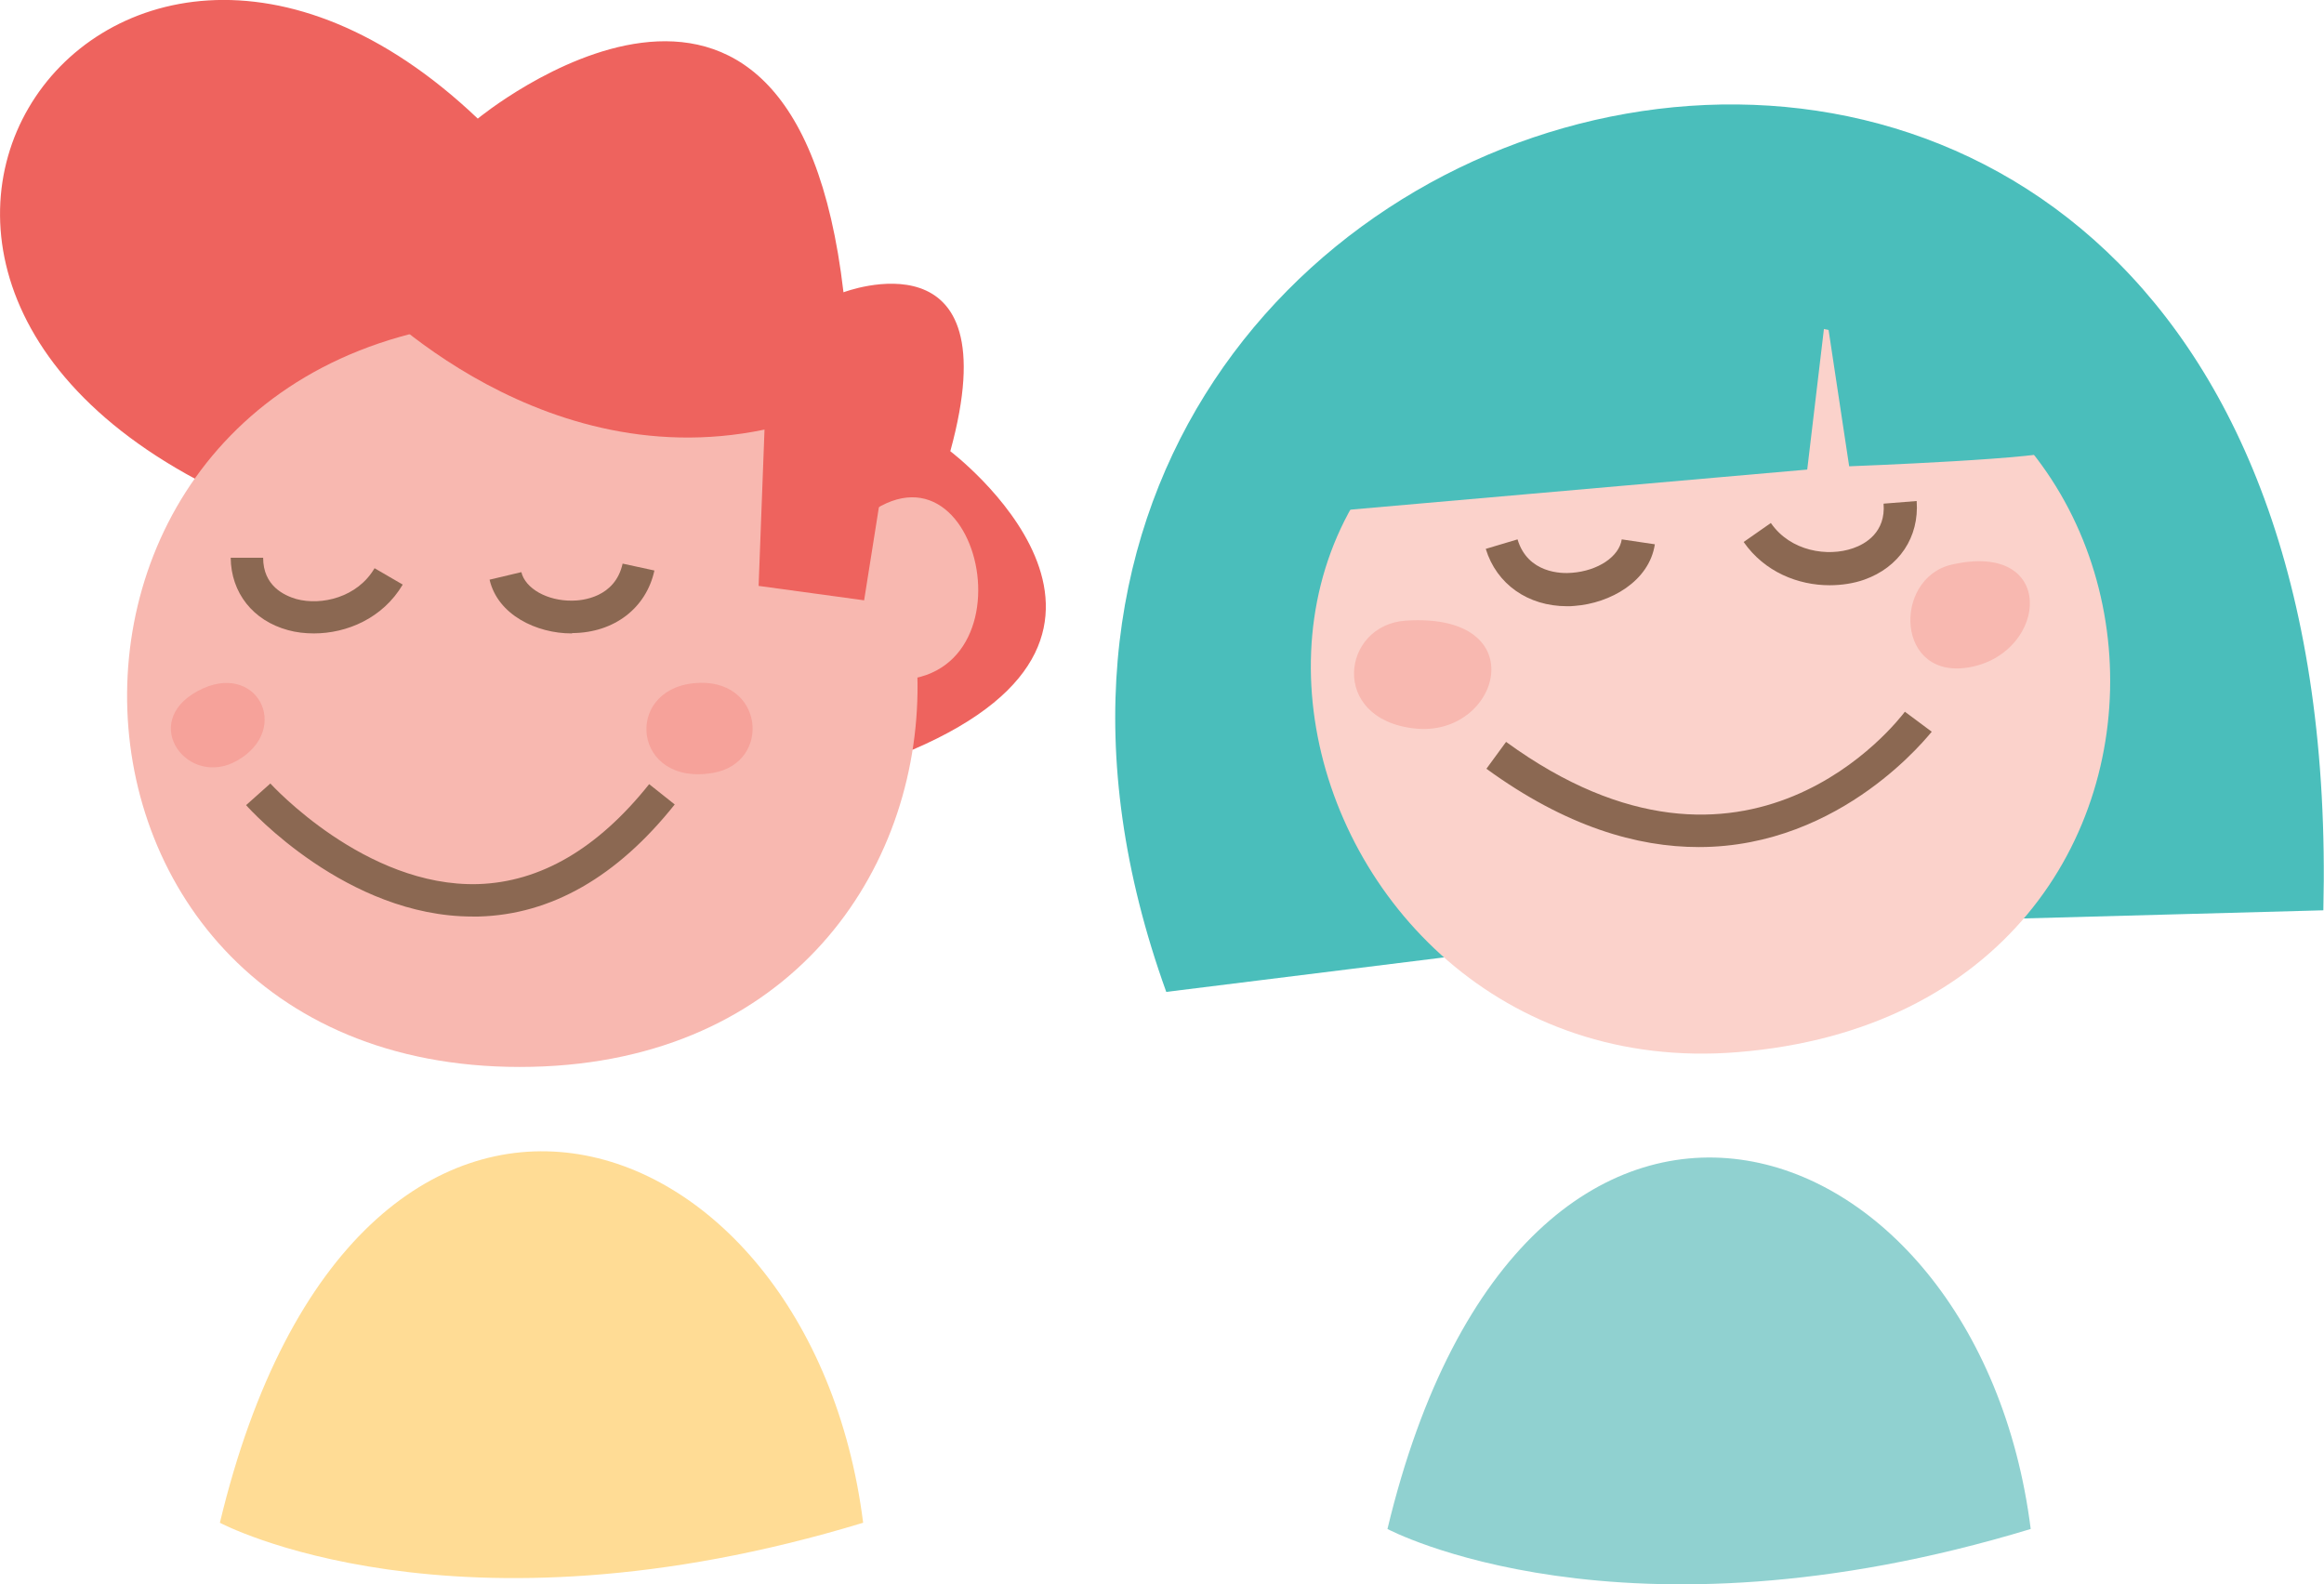 <?xml version="1.0" encoding="UTF-8"?>
<svg xmlns="http://www.w3.org/2000/svg" xmlns:xlink="http://www.w3.org/1999/xlink" version="1.1" id="Layer_1" x="0px" y="0px" viewBox="0 0 70.92 48.35" style="enable-background:new 0 0 70.92 48.35;" xml:space="preserve">
<style type="text/css">
	.st0{fill:#EE635E;}
	.st1{fill:#F8B8B0;}
	.st2{fill:#8B6852;}
	.st3{fill:#F6A29A;}
	.st4{fill:#4ABEBB;}
	.st5{fill:#FBD2CB;}
	.st6{fill:#FFDC95;}
	.st7{fill:#90D1D0;}
</style>
<g>
	<g>
		<path class="st0" d="M27.85,22.88c8.42-3.61,1.15-9.11,1.15-9.11c1.87-6.81-3.26-4.85-3.26-4.85c-1.54-13.24-11.16-5.3-11.16-5.3    C3-7.4-8.51,9.66,8.94,15.93C17,18.61,27.85,22.88,27.85,22.88z"></path>
		<path class="st1" d="M15.86,32.56c16.05,0,16.12-22.84,0.6-22.84C-0.33,9.72-0.1,32.56,15.86,32.56z"></path>
		<g>
			<path class="st2" d="M14.42,27.97c-3.83,0-6.79-3.26-6.91-3.4l0.74-0.66c0.03,0.03,2.89,3.17,6.34,3.07     c1.9-0.06,3.65-1.08,5.22-3.05l0.78,0.62c-1.76,2.21-3.77,3.36-5.98,3.42C14.55,27.97,14.49,27.97,14.42,27.97z"></path>
		</g>
		<path class="st3" d="M21.74,23.59c1.84-0.3,1.58-2.96-0.57-2.74S19.32,23.99,21.74,23.59z"></path>
		<path class="st3" d="M7.24,23.21c1.69-0.97,0.58-3.09-1.21-2.12S5.74,24.07,7.24,23.21z"></path>
		<path class="st1" d="M26.37,20.65c5.45,1.17,3.76-7.84,0-4.87C26.37,18.66,26.37,20.65,26.37,20.65z"></path>
		<path class="st0" d="M26.96,14.6l-0.59,3.72l-3.22-0.44l0.18-4.77c-7.16,1.49-12.45-4.36-12.45-4.36l9.54-1.49L26.96,14.6z"></path>
		<g>
			<path class="st2" d="M17.44,19.33c-1.06,0-2.25-0.56-2.5-1.64l0.97-0.23c0.12,0.5,0.79,0.88,1.55,0.87c0.3,0,1.31-0.09,1.54-1.13     l0.97,0.21c-0.25,1.15-1.23,1.9-2.5,1.91C17.45,19.33,17.44,19.33,17.44,19.33z"></path>
		</g>
		<g>
			<path class="st2" d="M9.58,19.33c-0.27,0-0.54-0.03-0.79-0.1c-1.07-0.29-1.74-1.14-1.75-2.21l0.99,0c0,0.86,0.64,1.15,1.01,1.26     c0.77,0.21,1.87-0.05,2.39-0.94l0.86,0.5C11.68,18.87,10.58,19.33,9.58,19.33z"></path>
		</g>
	</g>
	<g>
		<path class="st4" d="M35.59,30.27l15.78-1.96l19.53-0.53C71.83-11.02,25.01,0.92,35.59,30.27z"></path>
		<path class="st5" d="M53.01,32.11c-14.32,1.15-19.64-20.79-1.22-22.26C67.51,8.58,69.21,30.81,53.01,32.11z"></path>
		<path class="st4" d="M40.33,15.63l14.82-1.3l0.57-4.8l0.71,4.7c0,0,6.36-0.24,6.34-0.51C59.01,4.12,42.64,3.88,40.33,15.63z"></path>
		<path class="st1" d="M42.9,18.94c3.98-0.26,2.87,3.59,0.26,3.29C40.56,21.94,40.94,19.07,42.9,18.94z"></path>
		<path class="st1" d="M59.56,17.23c3.21-0.73,2.94,2.64,0.61,3.12S57.74,17.65,59.56,17.23z"></path>
		<g>
			<path class="st2" d="M47.82,18.5c-1.19,0-2.15-0.67-2.48-1.75l0.97-0.29c0.31,1.04,1.35,1.05,1.66,1.02     c0.79-0.06,1.44-0.49,1.52-1.02l1.01,0.15c-0.17,1.13-1.36,1.8-2.45,1.88C47.98,18.5,47.9,18.5,47.82,18.5z"></path>
		</g>
		<g>
			<path class="st2" d="M55.83,17.86c-0.95,0-1.98-0.4-2.62-1.32l0.83-0.58c0.6,0.87,1.74,1.04,2.51,0.77     c0.38-0.13,1-0.49,0.93-1.36l1.01-0.08c0.08,1.1-0.53,2.02-1.6,2.4C56.58,17.8,56.21,17.86,55.83,17.86z"></path>
		</g>
		<g>
			<path class="st2" d="M51.84,25.85c-1.87,0-4.05-0.62-6.48-2.39l0.6-0.82c7.37,5.37,11.97-0.66,12.17-0.92l0.82,0.61     C58.91,22.36,56.25,25.85,51.84,25.85z"></path>
		</g>
	</g>
	<path class="st6" d="M6.71,46.47c4.15-17.3,18.02-12.76,19.63,0C13.82,50.27,6.71,46.47,6.71,46.47z"></path>
	<path class="st7" d="M42.34,46.66c4.15-17.3,18.02-12.76,19.63,0C49.45,50.46,42.34,46.66,42.34,46.66z"></path>
</g>
</svg>
